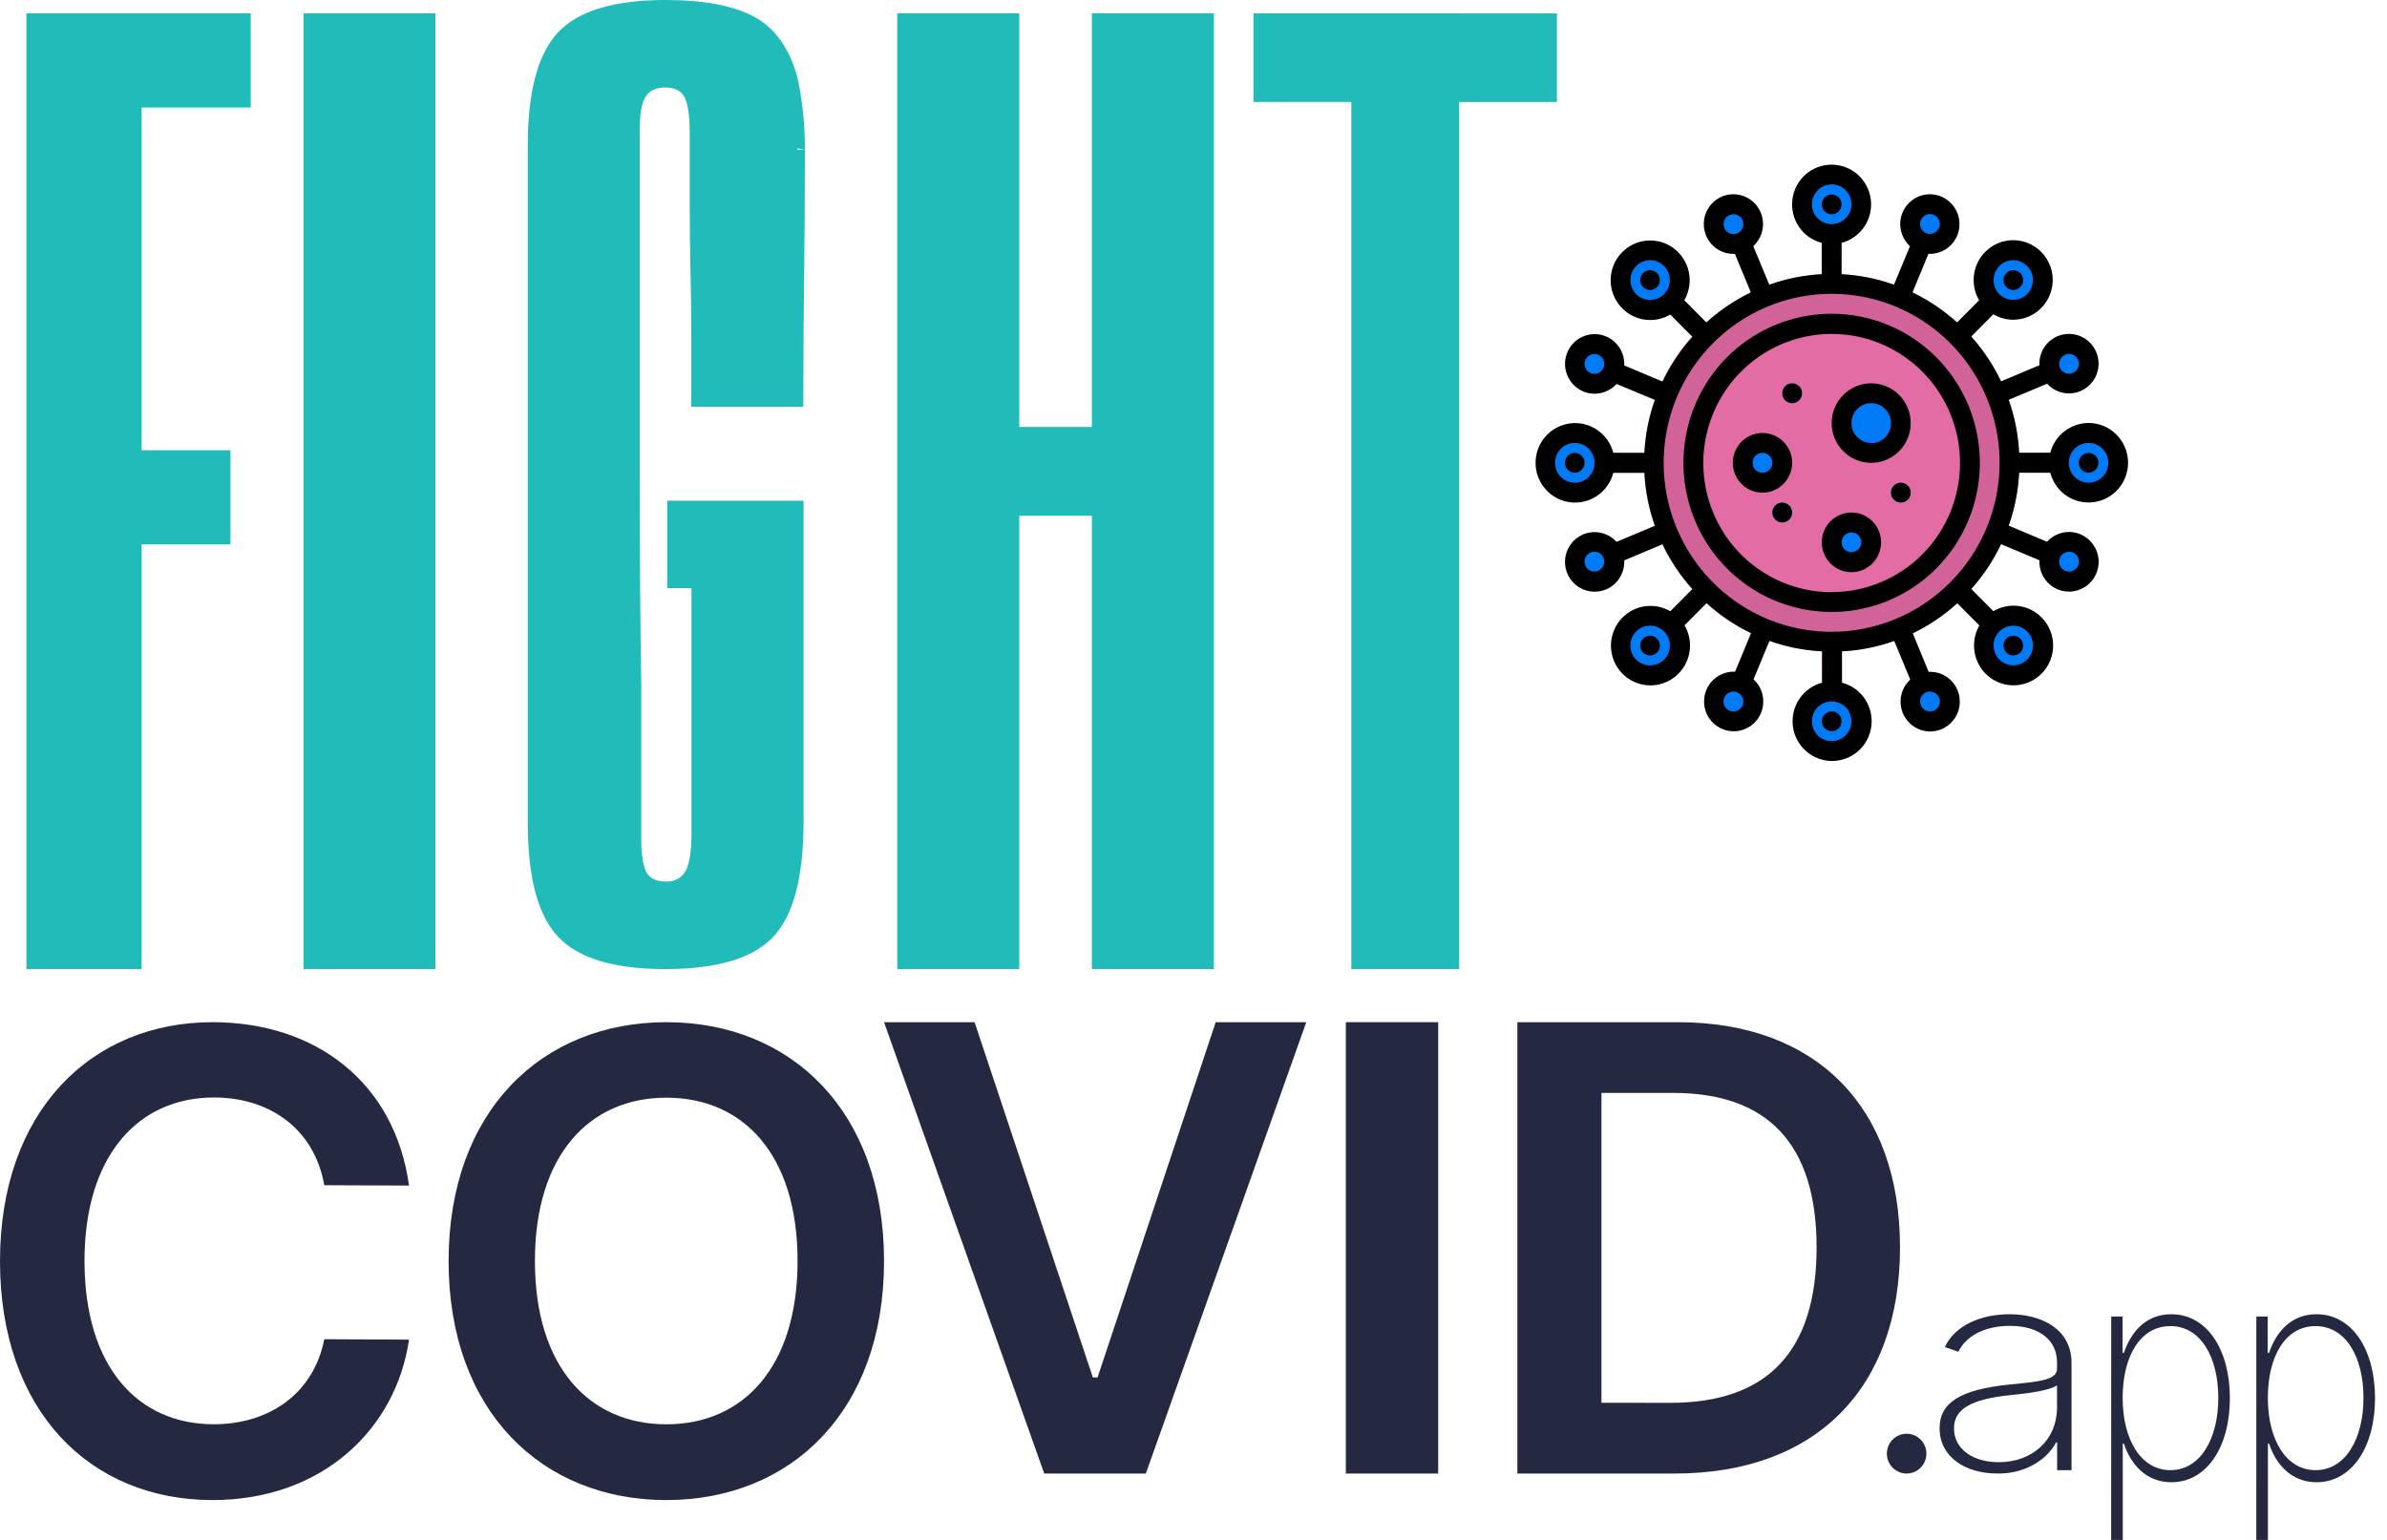 <svg xmlns="http://www.w3.org/2000/svg" fill="none" viewBox="0 0 62 40" height="40" width="62">
<path fill="#242941" d="M49.009 37.759C49.009 37.656 49.039 37.556 49.095 37.471C49.152 37.386 49.232 37.32 49.326 37.281C49.42 37.242 49.523 37.231 49.623 37.251C49.723 37.271 49.815 37.321 49.886 37.393C49.958 37.465 50.007 37.557 50.027 37.658C50.047 37.758 50.037 37.862 49.998 37.956C49.959 38.051 49.893 38.132 49.809 38.189C49.724 38.245 49.624 38.276 49.523 38.276C49.386 38.276 49.256 38.221 49.159 38.124C49.063 38.027 49.009 37.896 49.009 37.759Z"></path>
<path fill="#242941" d="M50.379 37.098C50.379 36.433 50.921 36.095 52.181 35.966C52.901 35.893 53.429 35.86 53.429 35.556V35.389C53.429 34.809 52.967 34.44 52.205 34.44C51.531 34.44 51.052 34.719 50.867 35.113L50.515 34.99C50.786 34.416 51.468 34.138 52.197 34.138C53.036 34.138 53.806 34.528 53.806 35.403V38.189H53.432V37.47H53.404C53.271 37.716 53.055 37.923 52.784 38.066C52.513 38.209 52.198 38.282 51.878 38.275C51.058 38.278 50.379 37.852 50.379 37.098ZM53.429 36.571V35.984C53.232 36.122 52.68 36.194 52.217 36.239C51.184 36.344 50.753 36.608 50.753 37.101C50.753 37.647 51.252 37.981 51.913 37.981C52.805 37.983 53.429 37.384 53.429 36.571Z"></path>
<path fill="#242941" d="M54.837 34.197H55.132V35.14H55.167C55.348 34.599 55.738 34.138 56.396 34.138C57.318 34.138 57.919 35.046 57.919 36.319C57.919 37.592 57.315 38.502 56.399 38.502C55.75 38.502 55.343 38.041 55.167 37.5H55.137V40H54.835L54.837 34.197ZM56.374 38.188C57.154 38.188 57.618 37.371 57.618 36.311C57.618 35.251 57.161 34.446 56.374 34.446C55.587 34.446 55.134 35.237 55.134 36.311C55.134 37.386 55.602 38.188 56.374 38.188Z"></path>
<path fill="#242941" d="M58.606 34.197H58.902V35.14H58.937C59.119 34.599 59.509 34.138 60.167 34.138C61.088 34.138 61.689 35.046 61.689 36.319C61.689 37.592 61.084 38.502 60.169 38.502C59.521 38.502 59.114 38.041 58.937 37.5H58.907V40H58.605L58.606 34.197ZM60.144 38.188C60.924 38.188 61.389 37.371 61.389 36.311C61.389 35.251 60.931 34.446 60.144 34.446C59.356 34.446 58.905 35.237 58.905 36.311C58.905 37.386 59.371 38.188 60.144 38.188Z"></path>
<path fill="#21BCB9" d="M3.679 14.142H5.986V11.695H3.679V2.792H6.512V0.345H0.686V25.172H3.679V14.142Z"></path>
<path fill="#21BCB9" d="M11.31 0.345H7.883V25.172H11.31V0.345Z"></path>
<path fill="#21BCB9" d="M19.593 0.438C19.054 0.147 18.287 0.001 17.29 0C15.953 0 15.021 0.28 14.496 0.839C13.97 1.399 13.708 2.378 13.709 3.776V21.397C13.709 22.795 13.971 23.774 14.496 24.334C15.02 24.894 15.952 25.174 17.29 25.172C18.628 25.172 19.559 24.893 20.085 24.334C20.611 23.776 20.873 22.773 20.872 21.327V13.006H17.33V15.277H17.96V21.639C17.96 22.106 17.91 22.432 17.81 22.619C17.761 22.711 17.685 22.786 17.593 22.836C17.501 22.886 17.396 22.907 17.291 22.898C17.044 22.898 16.877 22.817 16.79 22.654C16.704 22.491 16.659 22.212 16.656 21.817V17.796C16.631 16.351 16.617 14.459 16.617 12.119V3.357C16.617 2.96 16.666 2.681 16.765 2.518C16.864 2.354 17.037 2.273 17.284 2.273C17.531 2.273 17.698 2.36 17.785 2.535C17.871 2.71 17.915 3.019 17.915 3.464V5.322C17.915 5.905 17.922 6.47 17.935 7.018C17.948 7.566 17.954 8.125 17.954 8.695V10.566H20.866C20.866 9.331 20.873 8.218 20.886 7.228C20.899 6.237 20.906 5.124 20.906 3.888H20.71V3.853L20.906 3.888C20.91 3.254 20.844 2.621 20.71 2C20.502 1.25 20.13 0.729 19.593 0.438Z"></path>
<path fill="#21BCB9" d="M26.475 13.397H28.36V25.172H31.53V0.345H28.36V11.091H26.475V0.345H23.305V25.172H26.475V13.397Z"></path>
<path fill="#C75B93" d="M47.833 5.825H47.319V7.375H47.833V5.825Z"></path>
<path fill="#C75B93" d="M45.358 5.96L44.884 6.158L45.571 7.827L46.046 7.63L45.358 5.96Z"></path>
<path fill="#C75B93" d="M41.747 9.313L41.551 9.79L43.21 10.482L43.407 10.005L41.747 9.313Z"></path>
<path fill="#C75B93" d="M43.21 13.563L41.551 14.255L41.747 14.732L43.407 14.04L43.21 13.563Z"></path>
<path fill="#C75B93" d="M45.571 16.217L44.884 17.887L45.358 18.085L46.046 16.415L45.571 16.217Z"></path>
<path fill="#C75B93" d="M49.581 16.218L49.106 16.415L49.794 18.085L50.268 17.887L49.581 16.218Z"></path>
<path fill="#C75B93" d="M51.942 13.562L51.745 14.04L53.404 14.731L53.601 14.254L51.942 13.562Z"></path>
<path fill="#C75B93" d="M53.404 9.313L51.744 10.005L51.941 10.482L53.6 9.791L53.404 9.313Z"></path>
<path fill="#C75B93" d="M49.794 5.96L49.106 7.629L49.581 7.827L50.268 6.157L49.794 5.96Z"></path>
<path fill="#C75B93" d="M43.403 7.458L43.04 7.823L44.129 8.919L44.492 8.553L43.403 7.458Z"></path>
<path fill="#C75B93" d="M42.957 11.764H41.417V12.281H42.957V11.764Z"></path>
<path fill="#C75B93" d="M44.128 15.126L43.039 16.222L43.402 16.587L44.491 15.492L44.128 15.126Z"></path>
<path fill="#C75B93" d="M47.833 16.67H47.319V18.219H47.833V16.67Z"></path>
<path fill="#C75B93" d="M51.024 15.126L50.661 15.491L51.75 16.587L52.113 16.221L51.024 15.126Z"></path>
<path fill="#C75B93" d="M53.734 11.764H52.194V12.281H53.734V11.764Z"></path>
<path fill="#C75B93" d="M51.749 7.457L50.66 8.553L51.023 8.918L52.112 7.823L51.749 7.457Z"></path>
<path fill="#D26398" d="M47.576 16.928C50.269 16.928 52.452 14.731 52.452 12.022C52.452 9.312 50.269 7.116 47.576 7.116C44.883 7.116 42.7 9.312 42.7 12.022C42.7 14.731 44.883 16.928 47.576 16.928Z"></path>
<path fill="#E46CA5" d="M47.577 15.636C49.561 15.636 51.169 14.018 51.169 12.022C51.169 10.026 49.561 8.407 47.577 8.407C45.593 8.407 43.984 10.026 43.984 12.022C43.984 14.018 45.593 15.636 47.577 15.636Z"></path>
<path fill="#007AF6" d="M48.602 11.764C49.027 11.764 49.372 11.417 49.372 10.989C49.372 10.562 49.027 10.215 48.602 10.215C48.177 10.215 47.832 10.562 47.832 10.989C47.832 11.417 48.177 11.764 48.602 11.764Z"></path>
<path fill="#007AF6" d="M45.779 12.539C46.063 12.539 46.293 12.307 46.293 12.022C46.293 11.736 46.063 11.505 45.779 11.505C45.496 11.505 45.266 11.736 45.266 12.022C45.266 12.307 45.496 12.539 45.779 12.539Z"></path>
<path fill="#007AF6" d="M48.089 14.605C48.373 14.605 48.602 14.373 48.602 14.088C48.602 13.803 48.373 13.571 48.089 13.571C47.805 13.571 47.575 13.803 47.575 14.088C47.575 14.373 47.805 14.605 48.089 14.605Z"></path>
<path fill="#007AF6" d="M47.577 6.084C48.002 6.084 48.346 5.737 48.346 5.309C48.346 4.881 48.002 4.534 47.577 4.534C47.151 4.534 46.807 4.881 46.807 5.309C46.807 5.737 47.151 6.084 47.577 6.084Z"></path>
<path fill="#007AF6" d="M45.009 6.343C45.292 6.343 45.522 6.111 45.522 5.826C45.522 5.54 45.292 5.309 45.009 5.309C44.725 5.309 44.495 5.54 44.495 5.826C44.495 6.111 44.725 6.343 45.009 6.343Z"></path>
<path fill="#007AF6" d="M41.412 9.97C41.696 9.97 41.926 9.739 41.926 9.454C41.926 9.168 41.696 8.937 41.412 8.937C41.128 8.937 40.898 9.168 40.898 9.454C40.898 9.739 41.128 9.97 41.412 9.97Z"></path>
<path fill="#007AF6" d="M41.412 15.108C41.696 15.108 41.926 14.877 41.926 14.591C41.926 14.306 41.696 14.074 41.412 14.074C41.128 14.074 40.898 14.306 40.898 14.591C40.898 14.877 41.128 15.108 41.412 15.108Z"></path>
<path fill="#007AF6" d="M45.022 18.741C45.306 18.741 45.536 18.51 45.536 18.224C45.536 17.939 45.306 17.708 45.022 17.708C44.739 17.708 44.509 17.939 44.509 18.224C44.509 18.51 44.739 18.741 45.022 18.741Z"></path>
<path fill="#007AF6" d="M50.129 18.741C50.413 18.741 50.642 18.51 50.642 18.224C50.642 17.939 50.413 17.708 50.129 17.708C49.845 17.708 49.615 17.939 49.615 18.224C49.615 18.51 49.845 18.741 50.129 18.741Z"></path>
<path fill="#007AF6" d="M53.739 15.108C54.023 15.108 54.253 14.877 54.253 14.591C54.253 14.306 54.023 14.074 53.739 14.074C53.456 14.074 53.226 14.306 53.226 14.591C53.226 14.877 53.456 15.108 53.739 15.108Z"></path>
<path fill="#007AF6" d="M53.739 9.97C54.023 9.97 54.253 9.739 54.253 9.454C54.253 9.168 54.023 8.937 53.739 8.937C53.456 8.937 53.226 9.168 53.226 9.454C53.226 9.739 53.456 9.97 53.739 9.97Z"></path>
<path fill="#007AF6" d="M50.129 6.337C50.413 6.337 50.642 6.106 50.642 5.82C50.642 5.535 50.413 5.304 50.129 5.304C49.845 5.304 49.615 5.535 49.615 5.82C49.615 6.106 49.845 6.337 50.129 6.337Z"></path>
<path fill="#0094F6" d="M47.577 5.567C47.718 5.567 47.833 5.451 47.833 5.309C47.833 5.167 47.718 5.051 47.577 5.051C47.435 5.051 47.32 5.167 47.32 5.309C47.32 5.451 47.435 5.567 47.577 5.567Z"></path>
<path fill="#007AF6" d="M42.858 8.05C43.283 8.05 43.628 7.703 43.628 7.276C43.628 6.848 43.283 6.501 42.858 6.501C42.433 6.501 42.088 6.848 42.088 7.276C42.088 7.703 42.433 8.05 42.858 8.05Z"></path>
<path fill="#0094F6" d="M42.858 7.533C42.999 7.533 43.114 7.418 43.114 7.275C43.114 7.133 42.999 7.018 42.858 7.018C42.716 7.018 42.602 7.133 42.602 7.275C42.602 7.418 42.716 7.533 42.858 7.533Z"></path>
<path fill="#0094F6" d="M46.549 10.473C46.691 10.473 46.806 10.357 46.806 10.215C46.806 10.072 46.691 9.957 46.549 9.957C46.408 9.957 46.293 10.072 46.293 10.215C46.293 10.357 46.408 10.473 46.549 10.473Z"></path>
<path fill="#0094F6" d="M49.373 13.054C49.514 13.054 49.629 12.939 49.629 12.796C49.629 12.654 49.514 12.539 49.373 12.539C49.231 12.539 49.116 12.654 49.116 12.796C49.116 12.939 49.231 13.054 49.373 13.054Z"></path>
<path fill="#0094F6" d="M46.292 13.571C46.434 13.571 46.549 13.456 46.549 13.313C46.549 13.171 46.434 13.056 46.292 13.056C46.151 13.056 46.036 13.171 46.036 13.313C46.036 13.456 46.151 13.571 46.292 13.571Z"></path>
<path fill="#007AF6" d="M40.904 12.797C41.329 12.797 41.674 12.45 41.674 12.022C41.674 11.594 41.329 11.247 40.904 11.247C40.478 11.247 40.134 11.594 40.134 12.022C40.134 12.45 40.478 12.797 40.904 12.797Z"></path>
<path fill="#0094F6" d="M40.903 12.28C41.044 12.28 41.159 12.164 41.159 12.022C41.159 11.88 41.044 11.764 40.903 11.764C40.761 11.764 40.647 11.88 40.647 12.022C40.647 12.164 40.761 12.28 40.903 12.28Z"></path>
<path fill="#007AF6" d="M42.858 17.544C43.283 17.544 43.628 17.197 43.628 16.77C43.628 16.342 43.283 15.995 42.858 15.995C42.433 15.995 42.088 16.342 42.088 16.77C42.088 17.197 42.433 17.544 42.858 17.544Z"></path>
<path fill="#0094F6" d="M42.858 17.027C42.999 17.027 43.114 16.912 43.114 16.77C43.114 16.627 42.999 16.512 42.858 16.512C42.716 16.512 42.602 16.627 42.602 16.77C42.602 16.912 42.716 17.027 42.858 17.027Z"></path>
<path fill="#007AF6" d="M47.577 19.511C48.002 19.511 48.346 19.164 48.346 18.736C48.346 18.308 48.002 17.961 47.577 17.961C47.151 17.961 46.807 18.308 46.807 18.736C46.807 19.164 47.151 19.511 47.577 19.511Z"></path>
<path fill="#0094F6" d="M47.577 18.994C47.718 18.994 47.833 18.878 47.833 18.736C47.833 18.593 47.718 18.478 47.577 18.478C47.435 18.478 47.32 18.593 47.32 18.736C47.32 18.878 47.435 18.994 47.577 18.994Z"></path>
<path fill="#007AF6" d="M52.293 17.544C52.719 17.544 53.063 17.197 53.063 16.77C53.063 16.342 52.719 15.995 52.293 15.995C51.868 15.995 51.523 16.342 51.523 16.77C51.523 17.197 51.868 17.544 52.293 17.544Z"></path>
<path fill="#0094F6" d="M52.293 17.027C52.435 17.027 52.55 16.912 52.55 16.77C52.55 16.627 52.435 16.512 52.293 16.512C52.152 16.512 52.037 16.627 52.037 16.77C52.037 16.912 52.152 17.027 52.293 17.027Z"></path>
<path fill="#007AF6" d="M54.248 12.797C54.674 12.797 55.018 12.45 55.018 12.022C55.018 11.594 54.674 11.247 54.248 11.247C53.823 11.247 53.478 11.594 53.478 12.022C53.478 12.45 53.823 12.797 54.248 12.797Z"></path>
<path fill="#0094F6" d="M54.248 12.28C54.39 12.28 54.505 12.164 54.505 12.022C54.505 11.88 54.39 11.764 54.248 11.764C54.107 11.764 53.992 11.88 53.992 12.022C53.992 12.164 54.107 12.28 54.248 12.28Z"></path>
<path fill="#007AF6" d="M52.293 8.05C52.719 8.05 53.063 7.703 53.063 7.276C53.063 6.848 52.719 6.501 52.293 6.501C51.868 6.501 51.523 6.848 51.523 7.276C51.523 7.703 51.868 8.05 52.293 8.05Z"></path>
<path fill="#0094F6" d="M52.293 7.533C52.435 7.533 52.55 7.418 52.55 7.275C52.55 7.133 52.435 7.018 52.293 7.018C52.152 7.018 52.037 7.133 52.037 7.275C52.037 7.418 52.152 7.533 52.293 7.533Z"></path>
<path fill="black" d="M47.576 8.15C46.815 8.15 46.07 8.377 45.437 8.802C44.804 9.228 44.31 9.832 44.019 10.54C43.727 11.248 43.651 12.027 43.8 12.778C43.948 13.53 44.315 14.22 44.853 14.762C45.392 15.304 46.078 15.672 46.824 15.822C47.571 15.971 48.345 15.895 49.049 15.601C49.752 15.308 50.353 14.811 50.776 14.174C51.199 13.537 51.425 12.788 51.425 12.022C51.425 10.995 51.019 10.01 50.297 9.284C49.576 8.558 48.597 8.15 47.576 8.15ZM47.576 15.383C46.917 15.383 46.272 15.186 45.724 14.817C45.176 14.449 44.748 13.925 44.496 13.312C44.244 12.699 44.178 12.024 44.306 11.374C44.435 10.723 44.753 10.126 45.219 9.656C45.685 9.187 46.279 8.868 46.926 8.738C47.572 8.609 48.243 8.675 48.852 8.929C49.461 9.183 49.982 9.613 50.348 10.165C50.715 10.716 50.91 11.365 50.91 12.028C50.909 12.917 50.558 13.77 49.932 14.398C49.307 15.027 48.46 15.38 47.576 15.38V15.383Z"></path>
<path fill="black" d="M48.602 9.957C48.399 9.957 48.201 10.017 48.032 10.131C47.864 10.244 47.732 10.405 47.654 10.594C47.577 10.783 47.556 10.991 47.596 11.191C47.636 11.391 47.733 11.575 47.877 11.719C48.02 11.864 48.203 11.962 48.402 12.002C48.601 12.042 48.808 12.021 48.995 11.943C49.183 11.865 49.343 11.733 49.456 11.563C49.568 11.393 49.629 11.194 49.629 10.989C49.629 10.716 49.52 10.453 49.328 10.259C49.136 10.066 48.874 9.957 48.602 9.957ZM48.602 11.506C48.501 11.506 48.401 11.476 48.317 11.419C48.233 11.362 48.167 11.281 48.128 11.187C48.089 11.093 48.079 10.989 48.099 10.889C48.118 10.788 48.167 10.696 48.239 10.624C48.311 10.552 48.403 10.502 48.502 10.482C48.602 10.463 48.705 10.473 48.799 10.512C48.893 10.551 48.973 10.617 49.029 10.702C49.086 10.787 49.116 10.887 49.116 10.989C49.117 11.058 49.104 11.125 49.078 11.189C49.053 11.252 49.015 11.31 48.967 11.358C48.92 11.407 48.863 11.445 48.8 11.472C48.737 11.498 48.67 11.511 48.602 11.511V11.506Z"></path>
<path fill="black" d="M45.779 11.247C45.626 11.247 45.478 11.293 45.351 11.378C45.224 11.463 45.126 11.584 45.067 11.726C45.009 11.867 44.994 12.023 45.024 12.173C45.053 12.323 45.127 12.461 45.234 12.57C45.342 12.678 45.479 12.752 45.629 12.782C45.778 12.812 45.933 12.796 46.073 12.738C46.214 12.679 46.334 12.58 46.419 12.452C46.504 12.325 46.549 12.175 46.549 12.022C46.549 11.816 46.468 11.619 46.323 11.474C46.179 11.329 45.983 11.247 45.779 11.247ZM45.779 12.281C45.728 12.281 45.678 12.266 45.636 12.237C45.593 12.209 45.56 12.168 45.541 12.121C45.522 12.074 45.516 12.022 45.526 11.971C45.536 11.921 45.561 11.875 45.597 11.839C45.633 11.803 45.679 11.778 45.728 11.768C45.778 11.758 45.83 11.763 45.877 11.783C45.924 11.802 45.964 11.835 45.993 11.878C46.021 11.921 46.036 11.971 46.036 12.022C46.036 12.091 46.009 12.156 45.961 12.205C45.912 12.254 45.847 12.281 45.779 12.281Z"></path>
<path fill="black" d="M48.089 13.313C47.937 13.313 47.788 13.359 47.661 13.444C47.535 13.529 47.436 13.65 47.378 13.791C47.32 13.933 47.304 14.089 47.334 14.239C47.364 14.389 47.437 14.527 47.545 14.636C47.653 14.744 47.79 14.818 47.939 14.848C48.088 14.878 48.243 14.862 48.384 14.804C48.525 14.745 48.645 14.646 48.729 14.518C48.814 14.391 48.859 14.241 48.859 14.088C48.859 13.883 48.778 13.685 48.634 13.54C48.489 13.395 48.293 13.313 48.089 13.313ZM48.089 14.346C48.039 14.346 47.989 14.33 47.947 14.302C47.905 14.273 47.873 14.233 47.853 14.186C47.834 14.139 47.829 14.087 47.839 14.037C47.849 13.987 47.874 13.941 47.909 13.905C47.945 13.869 47.991 13.845 48.041 13.835C48.09 13.825 48.142 13.83 48.189 13.85C48.235 13.869 48.275 13.902 48.303 13.945C48.332 13.987 48.347 14.037 48.347 14.088C48.346 14.156 48.318 14.22 48.27 14.268C48.221 14.315 48.157 14.342 48.089 14.342V14.346Z"></path>
<path fill="black" d="M47.577 5.567C47.718 5.567 47.833 5.451 47.833 5.309C47.833 5.167 47.718 5.051 47.577 5.051C47.435 5.051 47.32 5.167 47.32 5.309C47.32 5.451 47.435 5.567 47.577 5.567Z"></path>
<path fill="black" d="M42.858 7.533C42.999 7.533 43.114 7.418 43.114 7.275C43.114 7.133 42.999 7.018 42.858 7.018C42.716 7.018 42.602 7.133 42.602 7.275C42.602 7.418 42.716 7.533 42.858 7.533Z"></path>
<path fill="black" d="M46.549 10.473C46.691 10.473 46.806 10.357 46.806 10.215C46.806 10.072 46.691 9.957 46.549 9.957C46.408 9.957 46.293 10.072 46.293 10.215C46.293 10.357 46.408 10.473 46.549 10.473Z"></path>
<path fill="black" d="M49.373 13.054C49.514 13.054 49.629 12.939 49.629 12.796C49.629 12.654 49.514 12.539 49.373 12.539C49.231 12.539 49.116 12.654 49.116 12.796C49.116 12.939 49.231 13.054 49.373 13.054Z"></path>
<path fill="black" d="M46.292 13.571C46.434 13.571 46.549 13.456 46.549 13.313C46.549 13.171 46.434 13.056 46.292 13.056C46.151 13.056 46.036 13.171 46.036 13.313C46.036 13.456 46.151 13.571 46.292 13.571Z"></path>
<path fill="black" d="M40.903 12.28C41.044 12.28 41.159 12.164 41.159 12.022C41.159 11.88 41.044 11.764 40.903 11.764C40.761 11.764 40.647 11.88 40.647 12.022C40.647 12.164 40.761 12.28 40.903 12.28Z"></path>
<path fill="black" d="M42.858 17.027C42.999 17.027 43.114 16.912 43.114 16.77C43.114 16.627 42.999 16.512 42.858 16.512C42.716 16.512 42.602 16.627 42.602 16.77C42.602 16.912 42.716 17.027 42.858 17.027Z"></path>
<path fill="black" d="M47.577 18.994C47.718 18.994 47.833 18.878 47.833 18.736C47.833 18.593 47.718 18.478 47.577 18.478C47.435 18.478 47.32 18.593 47.32 18.736C47.32 18.878 47.435 18.994 47.577 18.994Z"></path>
<path fill="black" d="M52.293 17.027C52.435 17.027 52.55 16.912 52.55 16.77C52.55 16.627 52.435 16.512 52.293 16.512C52.152 16.512 52.037 16.627 52.037 16.77C52.037 16.912 52.152 17.027 52.293 17.027Z"></path>
<path fill="black" d="M54.248 10.987C54.021 10.988 53.8 11.064 53.62 11.204C53.44 11.344 53.311 11.54 53.254 11.762H52.445C52.421 11.292 52.329 10.827 52.173 10.383L53.169 9.964C53.263 10.069 53.385 10.147 53.52 10.187C53.654 10.228 53.798 10.231 53.934 10.195C54.071 10.159 54.195 10.086 54.293 9.984C54.391 9.882 54.459 9.755 54.49 9.617C54.521 9.479 54.514 9.334 54.469 9.2C54.424 9.066 54.343 8.946 54.236 8.855C54.128 8.763 53.997 8.704 53.858 8.682C53.719 8.66 53.576 8.677 53.446 8.731C53.299 8.793 53.174 8.899 53.089 9.034C53.005 9.17 52.964 9.328 52.972 9.488L51.976 9.908C51.774 9.483 51.512 9.09 51.199 8.741L51.773 8.163C51.938 8.261 52.128 8.31 52.32 8.304C52.511 8.299 52.698 8.239 52.858 8.133C53.018 8.026 53.145 7.877 53.224 7.701C53.304 7.525 53.333 7.331 53.309 7.14C53.284 6.948 53.206 6.767 53.085 6.618C52.964 6.469 52.803 6.357 52.621 6.294C52.44 6.232 52.244 6.223 52.058 6.266C51.871 6.31 51.7 6.406 51.564 6.543C51.403 6.705 51.3 6.917 51.272 7.144C51.243 7.372 51.29 7.603 51.406 7.801L50.833 8.378C50.485 8.064 50.095 7.8 49.673 7.596L50.085 6.595H50.125C50.264 6.595 50.401 6.558 50.521 6.486C50.641 6.414 50.739 6.31 50.805 6.187C50.871 6.063 50.902 5.924 50.895 5.784C50.889 5.643 50.844 5.508 50.767 5.391C50.69 5.274 50.582 5.181 50.456 5.121C50.33 5.06 50.19 5.036 50.051 5.049C49.913 5.063 49.78 5.114 49.668 5.198C49.556 5.282 49.468 5.394 49.415 5.524C49.354 5.672 49.34 5.835 49.376 5.991C49.411 6.147 49.493 6.289 49.611 6.396L49.194 7.397C48.755 7.24 48.296 7.148 47.831 7.123V6.309C48.072 6.246 48.283 6.097 48.423 5.889C48.563 5.681 48.623 5.428 48.592 5.179C48.56 4.93 48.439 4.701 48.252 4.534C48.065 4.368 47.823 4.277 47.574 4.277C47.324 4.277 47.083 4.368 46.895 4.534C46.708 4.701 46.587 4.93 46.556 5.179C46.524 5.428 46.584 5.681 46.724 5.889C46.864 6.097 47.075 6.246 47.317 6.309V7.123C46.852 7.148 46.394 7.24 45.955 7.397L45.538 6.396C45.643 6.301 45.72 6.179 45.761 6.043C45.802 5.907 45.804 5.762 45.769 5.625C45.733 5.487 45.661 5.362 45.559 5.264C45.458 5.165 45.332 5.096 45.194 5.064C45.056 5.033 44.913 5.04 44.779 5.085C44.645 5.131 44.526 5.212 44.435 5.32C44.344 5.429 44.285 5.561 44.263 5.701C44.241 5.841 44.258 5.985 44.312 6.116C44.371 6.258 44.47 6.379 44.596 6.464C44.723 6.549 44.872 6.595 45.025 6.595H45.064L45.481 7.596C45.059 7.8 44.669 8.063 44.322 8.378L43.748 7.801C43.844 7.634 43.893 7.443 43.888 7.25C43.882 7.058 43.823 6.87 43.717 6.709C43.611 6.548 43.463 6.42 43.288 6.34C43.114 6.26 42.92 6.231 42.73 6.255C42.54 6.28 42.36 6.358 42.212 6.48C42.063 6.602 41.952 6.764 41.89 6.947C41.828 7.13 41.819 7.326 41.862 7.514C41.906 7.702 42.001 7.874 42.137 8.01C42.298 8.172 42.509 8.276 42.735 8.305C42.961 8.333 43.191 8.286 43.387 8.17L43.96 8.747C43.647 9.097 43.386 9.49 43.183 9.914L42.188 9.495C42.196 9.353 42.164 9.212 42.097 9.086C42.031 8.961 41.931 8.857 41.809 8.785C41.687 8.713 41.548 8.676 41.407 8.678C41.266 8.681 41.128 8.722 41.009 8.798C40.889 8.873 40.793 8.98 40.73 9.108C40.667 9.235 40.64 9.377 40.652 9.518C40.664 9.66 40.714 9.795 40.797 9.91C40.881 10.025 40.994 10.114 41.124 10.169C41.217 10.207 41.317 10.227 41.418 10.227C41.526 10.227 41.633 10.204 41.731 10.16C41.83 10.116 41.919 10.052 41.991 9.972L42.987 10.386C42.83 10.829 42.738 11.294 42.714 11.764H41.904C41.842 11.521 41.694 11.309 41.487 11.168C41.28 11.027 41.029 10.966 40.782 10.998C40.534 11.03 40.306 11.151 40.141 11.34C39.976 11.528 39.885 11.771 39.885 12.022C39.885 12.274 39.976 12.516 40.141 12.705C40.306 12.893 40.534 13.015 40.782 13.047C41.029 13.078 41.28 13.018 41.487 12.877C41.694 12.736 41.842 12.524 41.904 12.281H42.714C42.738 12.751 42.83 13.215 42.987 13.658L41.991 14.078C41.897 13.972 41.775 13.895 41.64 13.854C41.505 13.813 41.361 13.81 41.224 13.846C41.088 13.882 40.964 13.955 40.865 14.057C40.767 14.159 40.699 14.287 40.668 14.425C40.637 14.564 40.644 14.708 40.689 14.843C40.734 14.977 40.815 15.097 40.923 15.188C41.031 15.28 41.162 15.34 41.301 15.361C41.441 15.383 41.584 15.366 41.714 15.311C41.861 15.25 41.985 15.144 42.07 15.009C42.155 14.873 42.196 14.714 42.188 14.555L43.184 14.135C43.386 14.56 43.648 14.953 43.961 15.302L43.387 15.88C43.221 15.782 43.032 15.733 42.84 15.739C42.648 15.744 42.462 15.803 42.302 15.91C42.142 16.017 42.015 16.166 41.936 16.342C41.856 16.517 41.827 16.712 41.851 16.903C41.876 17.095 41.953 17.275 42.075 17.425C42.196 17.574 42.357 17.686 42.539 17.748C42.72 17.81 42.916 17.82 43.102 17.776C43.289 17.732 43.46 17.637 43.595 17.5C43.757 17.338 43.86 17.126 43.889 16.898C43.917 16.671 43.87 16.44 43.754 16.242L44.328 15.665C44.675 15.979 45.066 16.243 45.487 16.447L45.071 17.448C44.93 17.44 44.789 17.472 44.665 17.539C44.541 17.607 44.438 17.707 44.366 17.829C44.295 17.952 44.258 18.092 44.261 18.234C44.263 18.376 44.304 18.514 44.379 18.634C44.455 18.755 44.561 18.852 44.688 18.915C44.814 18.978 44.955 19.005 45.096 18.993C45.236 18.981 45.371 18.93 45.485 18.847C45.599 18.763 45.688 18.649 45.742 18.518C45.802 18.37 45.815 18.207 45.78 18.05C45.745 17.894 45.663 17.753 45.545 17.646L45.961 16.645C46.402 16.802 46.863 16.894 47.33 16.918V17.733C47.088 17.796 46.877 17.945 46.737 18.153C46.597 18.362 46.537 18.614 46.568 18.864C46.6 19.113 46.721 19.343 46.908 19.509C47.096 19.675 47.337 19.767 47.587 19.767C47.837 19.767 48.079 19.675 48.266 19.509C48.454 19.343 48.575 19.113 48.606 18.864C48.638 18.614 48.578 18.362 48.437 18.153C48.297 17.945 48.086 17.796 47.844 17.733V16.918C48.307 16.895 48.765 16.803 49.203 16.648L49.619 17.65C49.514 17.745 49.438 17.867 49.397 18.003C49.356 18.139 49.354 18.284 49.389 18.421C49.425 18.559 49.498 18.684 49.599 18.782C49.7 18.881 49.827 18.95 49.965 18.981C50.102 19.013 50.246 19.005 50.38 18.96C50.514 18.915 50.632 18.833 50.723 18.725C50.814 18.616 50.874 18.484 50.895 18.344C50.917 18.204 50.9 18.06 50.846 17.929C50.785 17.781 50.679 17.656 50.545 17.57C50.41 17.485 50.252 17.444 50.093 17.452L49.682 16.451C50.103 16.246 50.493 15.983 50.841 15.669L51.414 16.245C51.317 16.412 51.268 16.603 51.274 16.796C51.279 16.989 51.338 17.177 51.444 17.339C51.55 17.5 51.699 17.628 51.873 17.708C52.048 17.789 52.242 17.818 52.432 17.793C52.623 17.768 52.803 17.69 52.951 17.568C53.1 17.445 53.212 17.284 53.273 17.1C53.335 16.917 53.344 16.721 53.301 16.532C53.257 16.344 53.161 16.172 53.025 16.036C52.864 15.873 52.653 15.77 52.427 15.741C52.201 15.712 51.971 15.76 51.775 15.876L51.201 15.299C51.514 14.949 51.775 14.556 51.976 14.132L52.972 14.551C52.964 14.693 52.996 14.835 53.062 14.96C53.129 15.085 53.229 15.189 53.351 15.261C53.472 15.333 53.611 15.37 53.753 15.368C53.894 15.366 54.032 15.324 54.151 15.249C54.271 15.173 54.367 15.066 54.43 14.938C54.493 14.811 54.52 14.669 54.508 14.527C54.496 14.386 54.445 14.25 54.362 14.136C54.278 14.021 54.165 13.932 54.035 13.877C53.888 13.816 53.725 13.802 53.57 13.838C53.415 13.873 53.274 13.956 53.168 14.074L52.173 13.655C52.329 13.212 52.421 12.748 52.445 12.278H53.254C53.302 12.465 53.401 12.634 53.54 12.768C53.679 12.901 53.853 12.992 54.041 13.031C54.229 13.07 54.424 13.055 54.604 12.988C54.784 12.921 54.941 12.805 55.059 12.652C55.177 12.5 55.249 12.317 55.269 12.125C55.288 11.933 55.254 11.739 55.169 11.566C55.085 11.392 54.954 11.246 54.791 11.144C54.628 11.041 54.44 10.987 54.248 10.987ZM53.642 9.213C53.689 9.193 53.74 9.188 53.79 9.198C53.84 9.208 53.885 9.232 53.921 9.268C53.957 9.305 53.981 9.35 53.991 9.4C54.001 9.45 53.996 9.502 53.977 9.549C53.957 9.596 53.925 9.637 53.883 9.665C53.84 9.693 53.791 9.709 53.74 9.709C53.69 9.709 53.64 9.694 53.598 9.666C53.556 9.637 53.523 9.597 53.503 9.55C53.478 9.487 53.478 9.417 53.504 9.354C53.53 9.291 53.58 9.241 53.642 9.215V9.213ZM49.891 5.719C49.911 5.672 49.944 5.632 49.986 5.603C50.028 5.575 50.078 5.56 50.128 5.56C50.179 5.56 50.228 5.575 50.27 5.604C50.312 5.632 50.345 5.672 50.365 5.72C50.384 5.767 50.389 5.819 50.379 5.869C50.369 5.918 50.345 5.964 50.309 6C50.273 6.036 50.227 6.061 50.178 6.071C50.128 6.081 50.077 6.076 50.03 6.056C49.967 6.03 49.917 5.98 49.891 5.916C49.865 5.853 49.865 5.782 49.891 5.719ZM44.786 5.917C44.768 5.87 44.763 5.818 44.774 5.768C44.784 5.718 44.809 5.673 44.846 5.637C44.882 5.602 44.928 5.578 44.977 5.568C45.027 5.559 45.078 5.565 45.125 5.585C45.171 5.605 45.211 5.638 45.239 5.68C45.267 5.723 45.281 5.773 45.281 5.824C45.281 5.874 45.265 5.924 45.237 5.966C45.209 6.008 45.169 6.041 45.122 6.061C45.09 6.074 45.057 6.08 45.023 6.08C44.989 6.08 44.955 6.074 44.924 6.06C44.893 6.047 44.864 6.028 44.84 6.004C44.817 5.979 44.798 5.951 44.785 5.919L44.786 5.917ZM41.315 9.691C41.268 9.671 41.228 9.638 41.2 9.596C41.171 9.553 41.156 9.503 41.156 9.452C41.156 9.401 41.171 9.351 41.2 9.309C41.228 9.267 41.268 9.234 41.315 9.214C41.361 9.194 41.413 9.189 41.463 9.199C41.512 9.209 41.558 9.234 41.594 9.27C41.63 9.306 41.654 9.352 41.664 9.402C41.674 9.452 41.669 9.504 41.649 9.551C41.623 9.614 41.573 9.664 41.511 9.69C41.448 9.717 41.378 9.717 41.315 9.691ZM41.511 14.827C41.464 14.847 41.412 14.852 41.363 14.842C41.313 14.832 41.267 14.807 41.232 14.771C41.196 14.735 41.171 14.689 41.161 14.639C41.151 14.589 41.157 14.537 41.176 14.49C41.195 14.443 41.228 14.403 41.27 14.374C41.312 14.346 41.362 14.331 41.412 14.331C41.463 14.331 41.513 14.346 41.555 14.374C41.597 14.402 41.63 14.442 41.649 14.489C41.662 14.521 41.669 14.554 41.669 14.588C41.669 14.622 41.663 14.656 41.65 14.687C41.637 14.719 41.618 14.747 41.594 14.771C41.57 14.795 41.542 14.814 41.511 14.827ZM45.261 18.321C45.242 18.368 45.209 18.409 45.167 18.437C45.125 18.466 45.075 18.481 45.024 18.481C44.973 18.482 44.923 18.466 44.881 18.438C44.838 18.41 44.805 18.369 44.786 18.322C44.766 18.275 44.761 18.223 44.771 18.172C44.781 18.122 44.805 18.076 44.841 18.04C44.877 18.003 44.923 17.979 44.973 17.969C45.023 17.959 45.075 17.964 45.122 17.983C45.184 18.01 45.234 18.06 45.261 18.123C45.287 18.186 45.287 18.257 45.261 18.321ZM50.366 18.123C50.386 18.17 50.391 18.222 50.381 18.272C50.371 18.322 50.347 18.367 50.311 18.404C50.275 18.44 50.229 18.464 50.18 18.474C50.13 18.484 50.078 18.479 50.032 18.46C49.985 18.44 49.945 18.407 49.917 18.365C49.888 18.323 49.873 18.273 49.873 18.222C49.873 18.171 49.888 18.121 49.916 18.078C49.944 18.036 49.984 18.003 50.031 17.983C50.094 17.957 50.164 17.957 50.227 17.983C50.289 18.01 50.339 18.06 50.365 18.123H50.366ZM53.741 14.33C53.792 14.33 53.842 14.345 53.884 14.374C53.926 14.402 53.959 14.443 53.979 14.49C53.998 14.538 54.003 14.59 53.993 14.64C53.983 14.69 53.959 14.736 53.922 14.773C53.886 14.809 53.84 14.833 53.79 14.843C53.74 14.853 53.689 14.848 53.642 14.828C53.595 14.808 53.554 14.775 53.526 14.732C53.498 14.689 53.483 14.639 53.483 14.588C53.484 14.554 53.49 14.521 53.503 14.489C53.523 14.443 53.556 14.403 53.599 14.375C53.641 14.348 53.69 14.333 53.741 14.333V14.33ZM51.931 6.907C52.003 6.836 52.094 6.787 52.194 6.768C52.293 6.749 52.396 6.759 52.489 6.798C52.582 6.838 52.662 6.904 52.718 6.989C52.774 7.073 52.804 7.173 52.804 7.274C52.804 7.376 52.774 7.476 52.718 7.56C52.662 7.645 52.582 7.711 52.489 7.75C52.396 7.789 52.293 7.8 52.194 7.781C52.094 7.761 52.003 7.713 51.931 7.641C51.835 7.544 51.781 7.413 51.781 7.276C51.781 7.139 51.835 7.008 51.931 6.911V6.907ZM47.063 5.306C47.063 5.204 47.093 5.104 47.149 5.019C47.206 4.934 47.286 4.867 47.38 4.828C47.474 4.789 47.577 4.779 47.676 4.799C47.776 4.819 47.868 4.868 47.94 4.94C48.011 5.013 48.06 5.105 48.08 5.205C48.1 5.305 48.09 5.409 48.051 5.504C48.012 5.598 47.946 5.679 47.862 5.735C47.777 5.792 47.678 5.823 47.576 5.823C47.441 5.823 47.31 5.769 47.214 5.672C47.118 5.576 47.063 5.445 47.063 5.309V5.306ZM42.495 7.637C42.424 7.565 42.376 7.473 42.357 7.373C42.337 7.273 42.348 7.17 42.387 7.076C42.426 6.982 42.492 6.902 42.576 6.845C42.66 6.789 42.759 6.759 42.86 6.759C42.961 6.759 43.06 6.789 43.144 6.845C43.228 6.902 43.294 6.982 43.333 7.076C43.372 7.17 43.382 7.273 43.363 7.373C43.344 7.473 43.296 7.565 43.224 7.637C43.177 7.686 43.12 7.724 43.058 7.751C42.995 7.777 42.928 7.791 42.861 7.791C42.793 7.792 42.726 7.779 42.663 7.753C42.6 7.727 42.543 7.688 42.495 7.64V7.637ZM40.903 12.539C40.802 12.539 40.702 12.508 40.618 12.452C40.533 12.395 40.468 12.314 40.429 12.22C40.39 12.125 40.38 12.021 40.4 11.921C40.419 11.821 40.468 11.729 40.54 11.656C40.612 11.584 40.703 11.535 40.803 11.515C40.903 11.495 41.006 11.505 41.1 11.544C41.194 11.584 41.274 11.65 41.33 11.735C41.387 11.82 41.417 11.92 41.417 12.022C41.417 12.159 41.363 12.29 41.267 12.387C41.17 12.484 41.039 12.539 40.903 12.539ZM43.221 17.134C43.149 17.206 43.058 17.255 42.958 17.274C42.859 17.294 42.756 17.284 42.662 17.244C42.569 17.205 42.489 17.139 42.432 17.054C42.376 16.969 42.346 16.869 42.346 16.767C42.346 16.665 42.376 16.566 42.432 16.481C42.489 16.396 42.569 16.329 42.662 16.29C42.756 16.251 42.859 16.241 42.958 16.26C43.058 16.28 43.149 16.329 43.221 16.401C43.27 16.448 43.308 16.506 43.334 16.569C43.36 16.631 43.374 16.699 43.374 16.767C43.374 16.836 43.36 16.903 43.334 16.966C43.308 17.029 43.27 17.086 43.221 17.134ZM48.089 18.736C48.089 18.838 48.059 18.938 48.002 19.023C47.946 19.108 47.865 19.174 47.772 19.213C47.678 19.253 47.574 19.263 47.475 19.243C47.375 19.223 47.283 19.173 47.212 19.101C47.14 19.029 47.091 18.936 47.071 18.836C47.052 18.736 47.062 18.632 47.101 18.538C47.14 18.443 47.206 18.362 47.291 18.306C47.375 18.249 47.475 18.219 47.576 18.219C47.644 18.219 47.71 18.233 47.773 18.259C47.835 18.285 47.892 18.323 47.939 18.371C47.987 18.419 48.024 18.476 48.05 18.538C48.076 18.601 48.089 18.668 48.089 18.736ZM47.576 16.412C46.713 16.412 45.87 16.155 45.152 15.673C44.434 15.19 43.875 14.505 43.544 13.703C43.214 12.9 43.127 12.018 43.296 11.166C43.464 10.314 43.88 9.532 44.49 8.918C45.1 8.304 45.877 7.886 46.724 7.716C47.57 7.547 48.447 7.634 49.245 7.966C50.042 8.298 50.724 8.861 51.203 9.583C51.682 10.305 51.938 11.154 51.938 12.022C51.937 13.186 51.477 14.301 50.659 15.124C49.842 15.947 48.733 16.41 47.576 16.412ZM52.657 16.405C52.728 16.477 52.777 16.569 52.796 16.669C52.815 16.769 52.805 16.872 52.766 16.966C52.727 17.06 52.661 17.14 52.577 17.196C52.493 17.253 52.394 17.283 52.293 17.283C52.192 17.283 52.093 17.253 52.008 17.196C51.924 17.14 51.859 17.06 51.82 16.966C51.781 16.872 51.77 16.769 51.789 16.669C51.809 16.569 51.857 16.477 51.928 16.405C51.976 16.356 52.033 16.318 52.095 16.292C52.158 16.266 52.225 16.252 52.293 16.252C52.36 16.252 52.428 16.266 52.49 16.292C52.553 16.318 52.609 16.356 52.657 16.405ZM54.248 12.539C54.147 12.539 54.047 12.508 53.963 12.452C53.878 12.395 53.812 12.314 53.774 12.22C53.735 12.125 53.725 12.021 53.744 11.921C53.764 11.821 53.813 11.729 53.885 11.656C53.957 11.584 54.048 11.535 54.148 11.515C54.248 11.495 54.351 11.505 54.445 11.544C54.539 11.584 54.619 11.65 54.675 11.735C54.732 11.82 54.762 11.92 54.762 12.022C54.762 12.159 54.708 12.29 54.611 12.387C54.515 12.484 54.384 12.539 54.248 12.539Z"></path>
<path fill="black" d="M54.248 12.28C54.39 12.28 54.505 12.164 54.505 12.022C54.505 11.88 54.39 11.764 54.248 11.764C54.107 11.764 53.992 11.88 53.992 12.022C53.992 12.164 54.107 12.28 54.248 12.28Z"></path>
<path fill="black" d="M52.293 7.533C52.435 7.533 52.55 7.418 52.55 7.275C52.55 7.133 52.435 7.018 52.293 7.018C52.152 7.018 52.037 7.133 52.037 7.275C52.037 7.418 52.152 7.533 52.293 7.533Z"></path>
<path fill="#242941" d="M8.423 30.787C8.17 29.34 7.023 28.508 5.557 28.508C3.585 28.508 2.195 30.025 2.195 32.752C2.195 35.526 3.596 36.996 5.551 36.996C6.992 36.996 8.146 36.2 8.423 34.787L10.624 34.798C10.289 37.106 8.387 38.965 5.521 38.965C2.343 38.965 0 36.658 0 32.758C0 28.859 2.373 26.552 5.521 26.552C8.193 26.552 10.254 28.11 10.624 30.796L8.423 30.787Z"></path>
<path fill="#242941" d="M17.308 38.965C14.075 38.965 11.652 36.658 11.652 32.758C11.652 28.859 14.075 26.552 17.308 26.552C20.541 26.552 22.962 28.853 22.962 32.758C22.962 36.664 20.538 38.965 17.308 38.965ZM17.308 28.513C15.306 28.513 13.894 30.005 13.894 32.756C13.894 35.507 15.306 36.997 17.308 36.997C19.309 36.997 20.716 35.504 20.716 32.753C20.716 30.002 19.315 28.513 17.308 28.513Z"></path>
<path fill="#242941" d="M28.386 35.78H28.508L31.576 26.552H33.929L29.762 38.276H27.123L22.962 26.552H25.314L28.386 35.78Z"></path>
<path fill="#242941" d="M37.356 38.276H34.957V26.552H37.356V38.276Z"></path>
<path fill="#242941" d="M39.412 38.276V26.552H43.581C47.173 26.552 49.351 28.75 49.351 32.403C49.351 36.055 47.173 38.276 43.498 38.276H39.412ZM43.393 36.439C45.907 36.439 47.184 35.099 47.184 32.404C47.184 29.708 45.907 28.389 43.457 28.389H41.596V36.438L43.393 36.439Z"></path>
<path fill="#21BCB9" d="M32.558 0.345V2.649H35.1V24.039C35.1 24.045 35.1 24.05 35.1 24.056V25.172H37.901V24.1C37.901 24.094 37.901 24.089 37.901 24.083V2.651H40.44V0.347L32.558 0.345Z"></path>
</svg>
